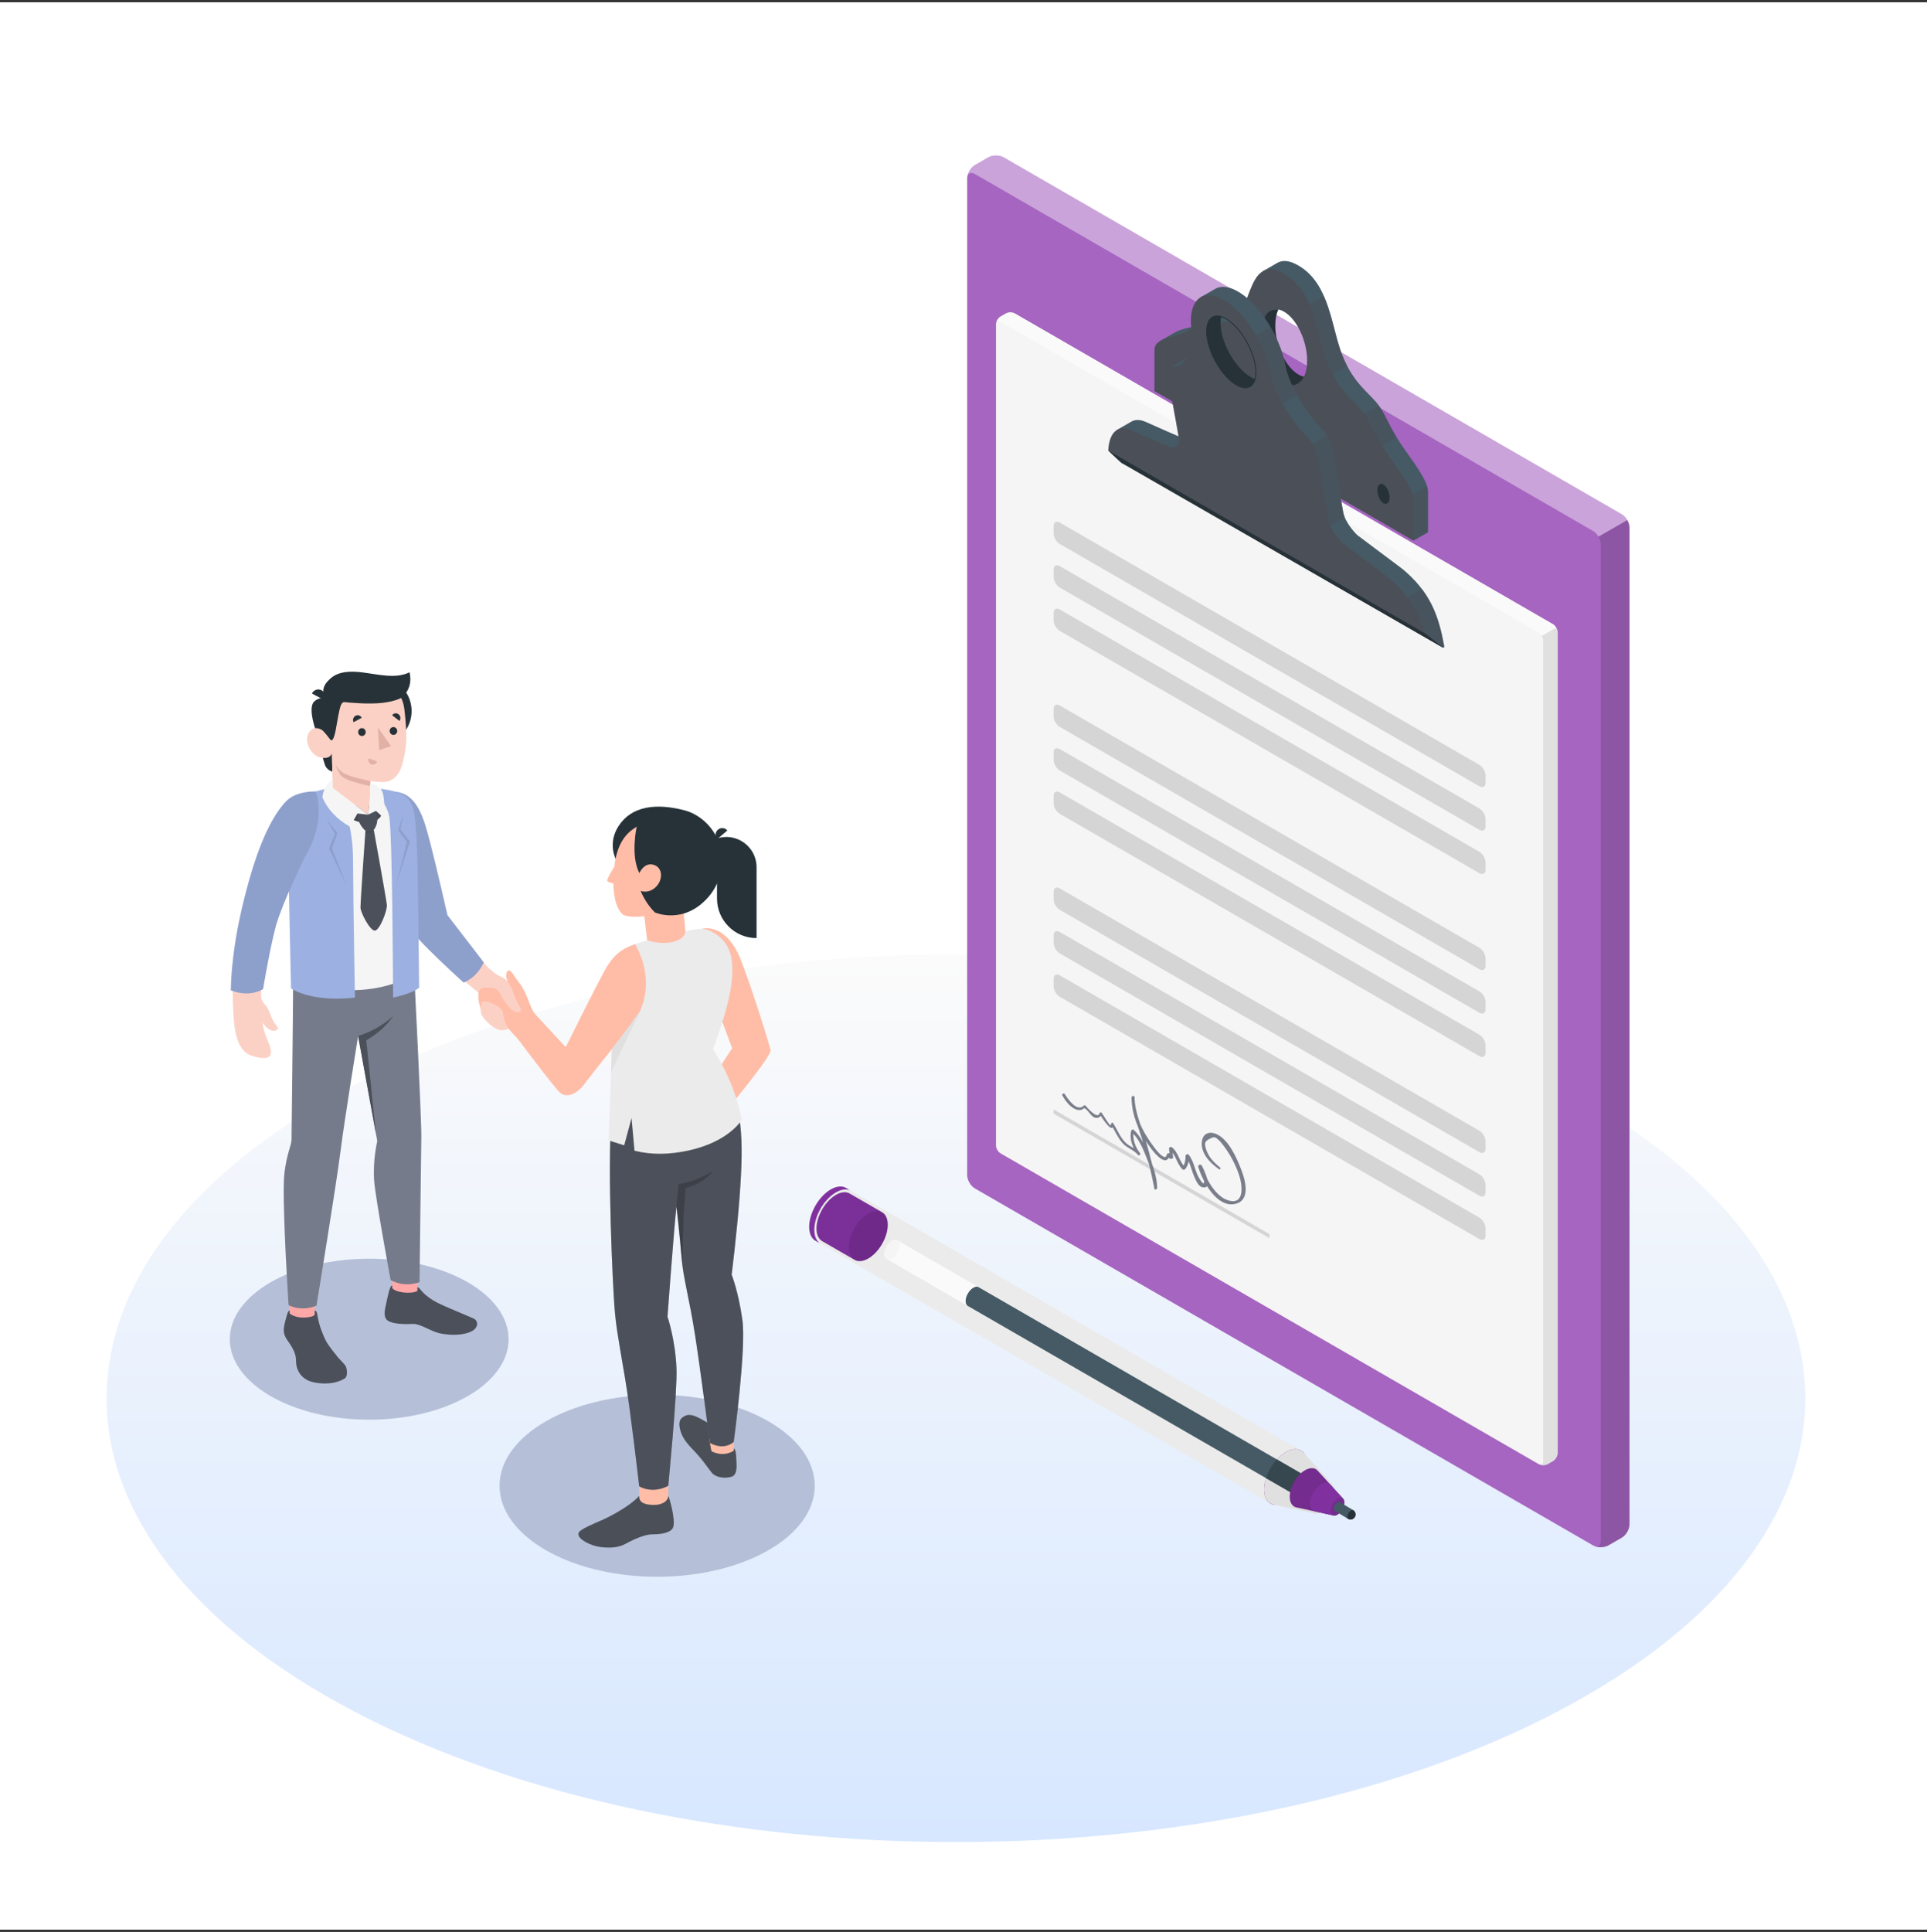<svg xmlns="http://www.w3.org/2000/svg" width="420" height="421" viewBox="0 0 420 421" fill="none"><rect x="0" y="0" width="420" height="421" fill="#333333" stroke="none"/><rect width="420" height="420" transform="translate(0 0.5)" fill="white"></rect><path d="M339.251 373.088C266.958 410.854 149.749 410.855 77.457 373.089C5.164 335.322 5.164 274.091 77.457 236.324C149.749 198.558 266.959 198.558 339.252 236.323C411.544 274.09 411.544 335.322 339.251 373.088Z" fill="url(#paint0_linear_6542_1542)"></path><path d="M143.229 343.598C124.258 343.598 108.88 334.719 108.88 323.766C108.88 312.814 124.258 303.935 143.229 303.935C162.199 303.935 177.578 312.814 177.578 323.766C177.578 334.719 162.199 343.598 143.229 343.598Z" fill="#B5BFD8"></path><path d="M80.469 309.368C63.69 309.368 50.087 301.515 50.087 291.828C50.087 282.141 63.69 274.288 80.469 274.288C97.248 274.288 110.85 282.141 110.85 291.828C110.85 301.515 97.248 309.368 80.469 309.368Z" fill="#B5BFD8"></path><path d="M185.775 261.91C185.775 264.911 183.666 268.562 181.065 270.063C180.057 270.648 179.123 270.816 178.359 270.636C178.509 270.799 178.683 270.932 178.869 271.036L177.739 270.393C177.716 270.375 177.699 270.364 177.675 270.353C177.617 270.318 177.565 270.277 177.507 270.237C177.432 270.185 177.362 270.121 177.299 270.057C177.259 270.017 177.218 269.975 177.177 269.929C177.165 269.923 177.16 269.917 177.154 269.906C177.119 269.866 177.078 269.82 177.044 269.767C176.887 269.564 176.76 269.333 176.656 269.066C176.627 268.99 176.598 268.915 176.574 268.84C176.556 268.799 176.545 268.764 176.54 268.724C176.516 268.654 176.499 268.584 176.488 268.515C176.401 268.162 176.36 267.774 176.36 267.345C176.36 264.344 178.469 260.693 181.065 259.192C181.824 258.752 182.536 258.549 183.174 258.549H183.192C183.29 258.549 183.388 258.555 183.481 258.566L183.754 258.613C183.811 258.624 183.864 258.642 183.916 258.659L184.014 258.688C184.078 258.712 184.142 258.734 184.205 258.77L184.246 258.787C184.304 258.816 184.368 258.845 184.426 258.88L185.411 259.442C185.255 259.36 185.081 259.296 184.901 259.262C185.45 259.836 185.775 260.734 185.775 261.91ZM178.019 270.528C177.991 270.517 177.965 270.501 177.937 270.489C177.965 270.501 177.991 270.516 178.019 270.528Z" fill="#81319F"></path><path d="M283.557 316.101L276.916 327.644L275.793 326.995L178.867 271.035C178.681 270.931 178.507 270.798 178.357 270.636C177.812 270.062 177.487 269.164 177.487 267.988C177.487 264.987 179.597 261.336 182.198 259.835C182.952 259.395 183.67 259.191 184.301 259.191C184.51 259.191 184.707 259.215 184.899 259.261C185.078 259.296 185.252 259.359 185.409 259.441C185.438 259.453 185.466 259.469 185.49 259.481L185.519 259.499C185.524 259.505 185.524 259.505 185.53 259.505L283.557 316.101Z" fill="#EBEBEB"></path><path d="M280.228 316.431C282.828 314.93 284.936 316.147 284.936 319.149C284.936 322.151 282.828 325.802 280.228 327.303C277.628 328.804 275.521 327.587 275.521 324.584C275.521 321.582 277.628 317.932 280.228 316.431Z" fill="#81319F"></path><path d="M290.349 323.425C290.315 323.379 290.274 323.333 290.233 323.292L284.225 316.686C284.225 316.68 284.219 316.674 284.213 316.668L284.167 316.618C284.132 316.576 284.094 316.538 284.057 316.499L283.993 316.43L283.99 316.434C283.131 315.61 281.769 315.54 280.229 316.428C277.629 317.929 275.522 321.58 275.522 324.582C275.522 326.324 276.234 327.46 277.338 327.817L277.335 327.821L277.407 327.836C277.517 327.868 277.631 327.893 277.748 327.909L277.822 327.925C277.828 327.925 277.84 327.925 277.846 327.931L286.555 329.832C286.989 329.93 287.511 329.826 288.073 329.502C289.562 328.644 290.768 326.559 290.768 324.843C290.766 324.231 290.616 323.756 290.349 323.425Z" fill="#E0E0E0"></path><path d="M213.395 280.557C213.389 280.545 213.377 280.539 213.365 280.539L213.209 280.447C212.919 280.319 212.537 280.36 212.114 280.603C211.192 281.136 210.439 282.44 210.439 283.506C210.439 283.976 210.584 284.323 210.827 284.514C210.827 284.52 210.833 284.52 210.833 284.52L211.036 284.636L282.582 325.94L287.287 323.223L213.395 280.557Z" fill="#455A64"></path><path d="M275.939 322.105L282.582 325.94L287.287 323.223L278.293 318.029C277.25 319.176 276.411 320.628 275.939 322.105Z" fill="#37474F"></path><path d="M292.713 326.566L292.714 326.565L292.719 326.56L287.269 320.569C287.222 320.511 287.175 320.453 287.123 320.406C286.518 319.802 285.543 319.75 284.438 320.385C282.602 321.444 281.11 324.025 281.11 326.148C281.11 327.373 281.606 328.176 282.378 328.437C282.399 328.442 282.415 328.448 282.43 328.453L282.649 328.5L290.638 330.242L290.642 330.239C290.886 330.292 291.182 330.238 291.501 330.053C292.338 329.57 293.016 328.396 293.016 327.43C293.016 327.04 292.901 326.749 292.713 326.566Z" fill="#81319F"></path><path opacity="0.1" d="M292.713 326.566L292.714 326.565L292.719 326.56L287.269 320.569C287.222 320.511 287.175 320.453 287.123 320.406C286.518 319.802 285.543 319.75 284.438 320.385C282.602 321.444 281.11 324.025 281.11 326.148C281.11 327.373 281.606 328.176 282.378 328.437C282.399 328.442 282.415 328.448 282.43 328.453L282.649 328.5L290.638 330.242L290.642 330.239C290.886 330.292 291.182 330.238 291.501 330.053C292.338 329.57 293.016 328.396 293.016 327.43C293.016 327.04 292.901 326.749 292.713 326.566Z" fill="black"></path><path d="M293.018 327.431C293.018 328.396 292.34 329.569 291.5 330.054C291.181 330.236 290.884 330.294 290.645 330.236L290.64 330.241L286.603 329.36C285.967 329.225 285.55 328.625 285.55 327.665C285.55 326.121 286.634 324.239 287.97 323.467C288.763 323.008 289.467 323.044 289.91 323.472L290.02 323.592L292.721 326.559L292.716 326.564C292.903 326.748 293.018 327.04 293.018 327.431Z" fill="#81319F"></path><path opacity="0.1" d="M291.501 326.556C292.338 326.073 293.016 326.464 293.016 327.43C293.016 328.396 292.338 329.571 291.501 330.053C290.664 330.536 289.987 330.145 289.987 329.179C289.987 328.213 290.664 327.039 291.501 326.556Z" fill="black"></path><path d="M195.578 270.266C195.276 270.086 194.859 270.116 194.396 270.382C193.474 270.915 192.727 272.207 192.733 273.267C192.733 273.807 192.918 274.183 193.225 274.351L210.829 284.515C210.585 284.323 210.441 283.976 210.441 283.507C210.441 282.441 211.194 281.137 212.116 280.604C212.539 280.36 212.921 280.32 213.211 280.448L195.578 270.266Z" fill="#FAFAFA"></path><path d="M196.064 271.344C196.064 272.404 195.317 273.697 194.395 274.229C193.938 274.49 193.526 274.519 193.23 274.345C192.923 274.177 192.732 273.807 192.732 273.267C192.726 272.207 193.474 270.914 194.395 270.382C194.859 270.116 195.276 270.086 195.577 270.266C195.879 270.44 196.064 270.816 196.064 271.344Z" fill="#F5F5F5"></path><path d="M192.338 264.216L192.341 264.212L192.287 264.181C192.262 264.167 192.238 264.152 192.214 264.139L185.268 260.133C185.215 260.099 185.161 260.068 185.106 260.04L185.067 260.018L185.065 260.021C184.31 259.652 183.304 259.737 182.195 260.377C179.856 261.728 177.958 265.014 177.958 267.716C177.958 269.074 178.439 270.026 179.212 270.465L186.242 274.523C186.255 274.531 186.267 274.537 186.28 274.545L186.321 274.569L186.323 274.566C187.084 274.971 188.116 274.897 189.255 274.239C191.595 272.888 193.492 269.602 193.492 266.901C193.494 265.601 193.053 264.679 192.338 264.216Z" fill="#81319F"></path><path opacity="0.05" d="M192.338 264.216L192.341 264.212L192.287 264.181C192.262 264.167 192.238 264.152 192.214 264.139L185.268 260.133C185.215 260.099 185.161 260.068 185.106 260.04L185.067 260.018L185.065 260.021C184.31 259.652 183.304 259.737 182.195 260.377C179.856 261.728 177.958 265.014 177.958 267.716C177.958 269.074 178.439 270.026 179.212 270.465L186.242 274.523C186.255 274.531 186.267 274.537 186.28 274.545L186.321 274.569L186.323 274.566C187.084 274.971 188.116 274.897 189.255 274.239C191.595 272.888 193.492 269.602 193.492 266.901C193.494 265.601 193.053 264.679 192.338 264.216Z" fill="black"></path><path opacity="0.1" d="M189.257 264.453C191.597 263.103 193.494 264.197 193.494 266.899C193.494 269.602 191.597 272.887 189.257 274.238C186.917 275.588 185.02 274.494 185.02 271.791C185.02 269.09 186.917 265.805 189.257 264.453Z" fill="black"></path><path d="M294.942 329.088L292.068 327.363L292.067 327.366C291.925 327.275 291.726 327.28 291.505 327.409C291.076 327.656 290.728 328.258 290.728 328.753C290.728 329.001 290.816 329.175 290.956 329.256L293.819 330.988C293.977 331.075 294.158 331.125 294.351 331.125C294.961 331.125 295.455 330.631 295.455 330.021C295.454 329.628 295.25 329.283 294.942 329.088Z" fill="#455A64"></path><path d="M295.108 329.22L295.102 329.214C295.056 329.173 295.001 329.128 294.949 329.093C294.943 329.093 294.943 329.087 294.937 329.087C294.804 329.035 294.629 329.063 294.438 329.174C294.01 329.423 293.662 330.019 293.662 330.517C293.662 330.761 293.744 330.929 293.882 331.01C293.9 331.021 293.923 331.033 293.94 331.038C293.958 331.05 293.997 331.065 293.997 331.065C294.107 331.111 294.225 331.126 294.352 331.126C294.96 331.126 295.453 330.628 295.453 330.019C295.452 329.701 295.322 329.416 295.108 329.22Z" fill="#263238"></path><path d="M350.558 336.764L353.49 335.071C354.414 334.538 355.162 333.241 355.162 332.174L355.164 114.982C355.164 113.915 354.415 112.618 353.492 112.085L218.751 34.291C217.827 33.758 216.329 33.758 215.405 34.291L212.472 35.984C211.548 36.517 210.8 37.814 210.8 38.881V256.072C210.8 257.139 211.548 258.436 212.472 258.97L347.213 336.764C348.137 337.297 349.634 337.297 350.558 336.764Z" fill="#A665C1"></path><path opacity="0.4" d="M210.819 38.611C210.935 37.745 211.638 37.429 212.472 37.915L347.214 115.709C347.678 115.972 348.087 116.427 348.396 116.953L354.678 113.33C354.369 112.805 353.96 112.356 353.496 112.086L218.754 34.292C217.827 33.759 216.328 33.759 215.408 34.292L212.472 35.984C211.63 36.471 210.928 37.607 210.819 38.611Z" fill="white"></path><path opacity="0.15" d="M347.506 336.897C347.537 336.921 347.575 336.928 347.606 336.936C347.66 336.959 347.715 336.982 347.776 336.998C347.8 337.005 347.822 337.013 347.846 337.021C347.946 337.053 348.046 337.075 348.155 337.099H348.193C348.858 337.222 349.592 337.168 350.187 336.937C350.318 336.89 350.441 336.828 350.557 336.767L353.493 335.075C354.412 334.534 355.162 333.244 355.162 332.178V114.983C355.162 114.449 354.976 113.854 354.676 113.329L348.394 116.953C348.703 117.479 348.889 118.074 348.889 118.606V335.8C348.889 336.179 348.797 336.48 348.634 336.681C348.426 336.936 348.109 337.044 347.738 336.967C347.66 336.951 347.583 336.928 347.506 336.897Z" fill="black"></path><path d="M252.886 74.282C252.963 74.236 253.048 74.19 253.133 74.135L255.914 72.536C256.563 72.126 257.583 71.732 259.159 71.385C259.638 71.277 260.07 71.153 260.449 71.03C260.92 70.868 261.322 70.706 261.677 70.527L261.469 70.273V70.265L264.613 68.45V68.458C264.86 68.318 265.123 68.202 265.44 68.125C266.621 67.839 268.39 68.526 270.16 68.326C271.281 68.202 272.401 67.715 273.367 66.417C274.441 64.972 275.089 62.438 276.04 60.345L275.213 59.124C275.298 59.071 275.383 59.024 275.476 58.977L278.358 57.308C278.822 57.038 279.354 56.876 279.965 56.876C280.807 56.876 281.796 57.169 282.985 57.857C289.885 61.843 290.117 71.308 292.604 77.527C295.092 83.763 298.608 85.701 300.524 88.382C302.455 91.055 302.571 93.041 306.813 98.89C311.054 104.739 311.225 106.168 311.225 107.272V115.987L308.088 117.795L251.619 85.184L252.886 74.282ZM304.665 107.867C305.399 108.285 306.001 107.72 306.001 106.584C306.001 105.456 305.399 104.182 304.665 103.757C303.931 103.332 303.336 103.912 303.336 105.047C303.336 106.175 303.932 107.442 304.665 107.867ZM279.857 83.414C281.711 84.487 283.334 83.877 284.207 82.085C286.393 82.51 288.024 80.393 288.024 76.762C288.024 72.482 285.768 67.714 282.986 66.107C281.132 65.034 279.51 65.644 278.644 67.436C276.45 67.004 274.827 69.113 274.827 72.759C274.827 77.04 277.076 81.807 279.857 83.414ZM261.106 82.711C261.84 83.136 262.435 82.564 262.435 81.436C262.435 80.3 261.84 79.041 261.106 78.616C260.364 78.191 259.77 78.763 259.77 79.898C259.77 81.027 260.364 82.287 261.106 82.711Z" fill="#455A64"></path><path opacity="0.5" d="M304.952 109.426L311.025 105.92C311.203 106.503 311.225 106.908 311.225 107.272V115.987L308.088 117.795L304.952 115.984V109.426Z" fill="#4B4F58"></path><path opacity="0.5" d="M298.675 98.555L295.537 91.306L300.524 88.381L300.525 88.382C301.989 90.408 302.413 92.043 304.379 95.261L298.675 98.555Z" fill="#4B4F58"></path><path opacity="0.5" d="M286.12 84.059L285.714 81.947C287.101 81.366 288.023 79.493 288.023 76.762C288.023 73.127 286.394 69.149 284.2 67.046L288.55 64.536C290.404 68.758 291.09 73.741 292.604 77.527C292.925 78.331 293.264 79.062 293.613 79.734L286.12 84.059Z" fill="#4B4F58"></path><path d="M252.886 74.282C252.963 74.236 253.048 74.19 253.133 74.135C253.782 73.802 254.708 73.486 256.03 73.193C258.533 72.628 259.599 71.748 260.449 71.03C260.797 70.736 261.106 70.474 261.469 70.273C261.716 70.126 261.986 70.01 262.31 69.933C264.211 69.476 267.672 71.547 270.16 68.326C270.184 68.295 270.214 68.256 270.237 68.226C271.975 65.885 272.61 60.661 275.213 59.124C275.298 59.071 275.382 59.023 275.476 58.977C276.55 58.475 277.948 58.568 279.856 59.665C286.755 63.652 286.987 73.116 289.475 79.335C291.963 85.571 295.479 87.51 297.395 90.191C299.326 92.864 299.434 94.85 303.684 100.698C307.925 106.547 308.088 107.976 308.088 109.081V117.796L251.619 85.184V76.476C251.618 75.758 251.688 74.993 252.886 74.282ZM301.536 109.675C302.27 110.1 302.865 109.528 302.865 108.392C302.865 107.264 302.27 105.989 301.536 105.565C300.794 105.139 300.207 105.719 300.207 106.855C300.207 107.983 300.794 109.25 301.536 109.675ZM279.857 83.414C281.711 84.487 283.334 83.877 284.207 82.085C284.647 81.189 284.895 79.999 284.895 78.569C284.895 74.29 282.638 69.523 279.857 67.916C279.44 67.676 279.031 67.514 278.644 67.437C276.45 67.004 274.827 69.114 274.827 72.76C274.827 77.04 277.076 81.807 279.857 83.414ZM257.969 84.519C258.711 84.944 259.306 84.372 259.306 83.244C259.306 82.108 258.711 80.849 257.969 80.424C257.235 79.999 256.64 80.571 256.64 81.707C256.64 82.835 257.235 84.094 257.969 84.519Z" fill="#4B4F58"></path><path d="M274.828 72.76C274.828 77.04 277.075 81.807 279.858 83.415C281.711 84.488 283.334 83.878 284.207 82.086C283.813 82.008 283.412 81.854 282.987 81.607C280.205 80 277.957 75.233 277.957 70.952C277.957 69.523 278.204 68.333 278.645 67.437C276.45 67.004 274.828 69.114 274.828 72.76Z" fill="#263238"></path><path d="M301.534 109.671C302.269 110.096 302.869 109.525 302.869 108.394C302.869 107.261 302.269 105.992 301.534 105.567C300.799 105.143 300.204 105.723 300.204 106.855C300.204 107.986 300.799 109.247 301.534 109.671Z" fill="#263238"></path><path d="M257.973 84.524C258.709 84.949 259.309 84.378 259.309 83.247C259.309 82.114 258.709 80.845 257.973 80.42C257.238 79.996 256.643 80.575 256.643 81.708C256.642 82.84 257.237 84.1 257.973 84.524Z" fill="#263238"></path><path d="M338.471 136.025L221.22 68.332C220.666 68.011 219.767 68.011 219.213 68.332L218.082 68.984C217.528 69.304 217.078 70.082 217.078 70.722V249.598C217.078 250.238 217.528 251.016 218.082 251.336L335.33 319.03C335.884 319.35 336.783 319.35 337.338 319.03L338.471 318.375C339.025 318.055 339.475 317.277 339.475 316.637V137.764C339.475 137.124 339.025 136.346 338.471 136.025Z" fill="#F5F5F5"></path><path d="M217.115 70.419C217.238 70.01 217.625 69.878 218.081 70.141L335.331 137.837C335.609 137.999 335.864 138.269 336.041 138.586L339.178 136.778C339 136.461 338.745 136.183 338.467 136.029L221.217 68.333C220.669 68.009 219.765 68.009 219.216 68.333L218.081 68.983C217.609 69.26 217.215 69.855 217.115 70.419Z" fill="#FAFAFA"></path><path d="M335.569 319.135C335.685 319.182 335.808 319.213 335.939 319.236C336.002 319.244 336.07 319.251 336.133 319.26C336.333 319.275 336.542 319.267 336.743 319.236C336.874 319.213 336.999 319.182 337.114 319.135C337.191 319.104 337.268 319.066 337.338 319.027L338.466 318.378C339.022 318.053 339.471 317.281 339.471 316.639V137.767C339.471 137.443 339.362 137.087 339.178 136.778L336.041 138.586C336.218 138.902 336.334 139.258 336.334 139.574V318.447C336.333 318.996 336.009 319.266 335.569 319.135Z" fill="#E0E0E0"></path><path d="M243.49 93.667L246.612 91.859C247.415 91.395 248.474 91.388 249.748 91.951C253.395 93.558 254.97 94.285 256.856 95.073C257.289 95.251 257.729 95.428 258.216 95.621C258.95 95.915 260.425 95.668 259.97 93.095L255.126 80.045C255.149 80.03 255.172 80.022 255.196 80.007L258.262 78.229C258.402 78.144 258.571 78.082 258.772 78.052C258.873 78.037 258.989 78.021 259.112 78.021C261.098 77.975 261.662 65.181 261.678 64.786C261.678 64.778 261.678 64.778 261.678 64.778L261.816 64.701L264.853 62.955C265.355 62.661 265.942 62.514 266.583 62.514C267.433 62.514 268.399 62.777 269.458 63.326C274.225 65.829 279.038 73.246 280.212 79.906C280.954 84.109 285.18 90.576 287.622 92.955C290.071 95.35 290.234 97.328 290.234 97.328L292.134 108.099L292.744 111.544C293.192 114.117 295.827 116.605 295.827 116.605L305.663 123.976C311.82 129.091 313.559 134.252 314.741 140.641C314.741 140.649 314.748 140.68 314.748 140.687C314.787 140.912 314.741 141.066 314.64 141.128C314.601 141.151 314.562 141.151 314.531 141.135C314.531 141.135 314.531 141.135 314.531 141.128C314.524 141.135 314.524 141.135 314.516 141.128L313.257 140.409L245.593 101.386C245.322 101.246 245.044 100.813 244.974 100.443C244.967 100.435 244.967 100.42 244.959 100.412C244.959 100.397 244.967 100.397 244.959 100.388C244.573 98.055 243.445 93.69 243.445 93.69C243.46 93.682 243.475 93.674 243.49 93.667ZM263.053 73.896C263.779 77.991 266.73 82.557 269.666 84.094C271.691 85.153 273.166 84.496 273.66 82.634C274.557 82.912 275.313 82.796 275.878 82.349C276.82 81.607 268.199 66.812 267.496 67.136C266.87 67.422 266.421 68.032 266.198 68.905C263.779 68.171 262.404 70.218 263.053 73.896Z" fill="#455A64"></path><path opacity="0.5" d="M304.951 131.169L309.88 128.323C312.742 132.088 313.89 136.046 314.741 140.641C314.741 140.649 314.748 140.68 314.748 140.687C314.787 140.912 314.741 141.066 314.64 141.128C314.601 141.151 314.562 141.151 314.531 141.135C314.531 141.135 314.531 141.135 314.531 141.128C314.524 141.135 314.524 141.135 314.516 141.128L314.503 141.12L310.614 138.039L304.951 131.169Z" fill="#4B4F58"></path><path opacity="0.5" d="M293.07 112.662L286.121 116.674L282.984 98.554L289.25 94.936C290.149 96.349 290.233 97.328 290.233 97.328L292.133 108.099L292.744 111.545C292.809 111.922 292.926 112.295 293.07 112.662Z" fill="#4B4F58"></path><path opacity="0.5" d="M276.917 71.254C278.501 73.971 279.701 77.01 280.212 79.906C280.53 81.706 281.488 83.92 282.67 86.051L276.706 89.495L273.742 82.651C274.602 82.896 275.332 82.781 275.878 82.348C276.362 81.966 274.318 77.87 272.121 74.022L276.917 71.254Z" fill="#4B4F58"></path><path d="M243.444 93.689C243.459 93.682 243.475 93.674 243.49 93.666C244.294 93.21 245.344 93.21 246.611 93.767C251.085 95.737 252.437 96.386 255.087 97.437C255.797 97.722 257.227 97.49 256.856 95.073C256.856 95.019 256.841 94.965 256.832 94.911L256.222 91.465L254.53 82.078C254.53 82.078 254.143 80.602 255.125 80.046C255.148 80.031 255.171 80.023 255.194 80.007C255.395 79.907 255.65 79.845 255.975 79.838C256.917 79.815 257.983 79.166 258.772 78.053C259.676 76.786 260.217 74.916 259.823 72.683C259.112 68.658 259.892 65.838 261.677 64.787C261.723 64.756 261.769 64.725 261.815 64.703C262.966 64.092 264.512 64.193 266.319 65.143C271.086 67.646 275.899 75.063 277.074 81.723C277.815 85.926 282.042 92.392 284.483 94.772C286.933 97.167 287.095 99.145 287.095 99.145L288.996 109.916L289.607 113.361C290.054 115.934 292.697 118.422 292.697 118.422L302.524 125.793C307.144 129.632 309.338 133.657 310.613 138.038C310.613 138.038 314.298 140.897 314.53 141.128C314.53 141.136 314.53 141.136 314.53 141.136C314.538 141.144 314.538 141.144 314.523 141.136L314.515 141.128L313.256 140.41L245.398 101.401C245.398 101.401 244.618 100.976 244.448 100.868C244.278 100.767 241.543 98.179 241.543 98.179C241.659 95.953 242.308 94.37 243.444 93.689ZM263.052 73.896C263.779 77.991 266.73 82.557 269.666 84.094C271.69 85.153 273.166 84.496 273.66 82.634C273.868 81.8 273.892 80.726 273.668 79.459C272.941 75.364 269.982 70.798 267.047 69.268C266.753 69.114 266.467 68.99 266.197 68.905C263.778 68.171 262.403 70.218 263.052 73.896Z" fill="#4B4F58"></path><path d="M263.053 73.896C263.779 77.991 266.73 82.557 269.666 84.094C271.69 85.153 273.166 84.496 273.66 82.634C273.39 82.549 273.104 82.433 272.803 82.279C269.867 80.742 266.907 76.175 266.189 72.08C265.965 70.814 265.981 69.739 266.197 68.905C263.778 68.171 262.403 70.218 263.053 73.896Z" fill="#263238"></path><path d="M265.884 69.082C265.257 69.082 264.794 69.306 264.47 69.766C263.253 71.493 264.418 75.901 264.922 77.309C265.625 79.27 270.173 83.867 271.43 83.867C272.542 83.814 273.353 82.736 273.482 82.554C273.685 81.713 273.684 80.656 273.479 79.493C272.761 75.45 269.836 70.94 266.958 69.44C266.675 69.292 266.406 69.176 266.159 69.097C266.063 69.086 265.971 69.082 265.884 69.082ZM265.884 68.888C265.984 68.888 266.088 68.894 266.197 68.905C266.467 68.99 266.753 69.114 267.047 69.268C269.982 70.798 272.942 75.364 273.668 79.459C273.892 80.726 273.868 81.8 273.66 82.634C273.66 82.634 272.762 83.997 271.437 84.06C271.429 84.061 271.42 84.061 271.41 84.061C270.051 84.061 265.472 79.423 264.739 77.374C264.022 75.368 262.424 68.888 265.884 68.888Z" fill="#263238"></path><path d="M314.522 141.136L245.401 101.402C245.401 101.402 244.617 100.973 244.449 100.871C244.281 100.768 241.545 98.176 241.545 98.176L310.613 138.038C310.613 138.038 314.797 141.28 314.522 141.136Z" fill="#263238"></path><path d="M323.785 168.996V170.569C323.785 171.422 323.186 171.768 322.447 171.342L230.973 118.533C230.234 118.107 229.635 117.069 229.635 116.216V114.638C229.635 113.784 230.234 113.438 230.973 113.865L322.447 166.678C323.186 167.105 323.785 168.143 323.785 168.996Z" fill="#D5D5D5"></path><path d="M323.785 178.494V180.066C323.785 180.919 323.186 181.266 322.447 180.839L230.973 128.031C230.234 127.604 229.635 126.566 229.635 125.713V124.135C229.635 123.281 230.234 122.935 230.973 123.362L322.447 176.175C323.186 176.602 323.785 177.64 323.785 178.494Z" fill="#D5D5D5"></path><path d="M323.785 187.938V189.511C323.785 190.364 323.186 190.71 322.447 190.284L230.973 137.475C230.234 137.049 229.635 136.011 229.635 135.158V133.58C229.635 132.726 230.234 132.38 230.973 132.807L322.447 185.62C323.186 186.047 323.785 187.085 323.785 187.938Z" fill="#D5D5D5"></path><path d="M323.785 208.859V210.432C323.785 211.285 323.186 211.631 322.447 211.205L230.973 158.396C230.234 157.97 229.635 156.932 229.635 156.079V154.5C229.635 153.647 230.234 153.301 230.973 153.728L322.447 206.541C323.186 206.969 323.785 208.006 323.785 208.859Z" fill="#D5D5D5"></path><path d="M323.785 218.356V219.929C323.785 220.782 323.186 221.128 322.447 220.702L230.973 167.893C230.234 167.467 229.635 166.429 229.635 165.576V163.998C229.635 163.144 230.234 162.798 230.973 163.225L322.447 216.038C323.186 216.466 323.785 217.503 323.785 218.356Z" fill="#D5D5D5"></path><path d="M323.785 227.801V229.374C323.785 230.227 323.186 230.573 322.447 230.147L230.973 177.338C230.234 176.912 229.635 175.874 229.635 175.021V173.442C229.635 172.589 230.234 172.243 230.973 172.67L322.447 225.483C323.186 225.911 323.785 226.948 323.785 227.801Z" fill="#D5D5D5"></path><path d="M323.785 248.723V250.296C323.785 251.149 323.186 251.495 322.447 251.069L230.973 198.26C230.234 197.834 229.635 196.796 229.635 195.943V194.364C229.635 193.511 230.234 193.165 230.973 193.592L322.447 246.405C323.186 246.832 323.785 247.87 323.785 248.723Z" fill="#D5D5D5"></path><path d="M323.785 258.22V259.793C323.785 260.646 323.186 260.992 322.447 260.566L230.973 207.757C230.234 207.331 229.635 206.293 229.635 205.44V203.862C229.635 203.009 230.234 202.663 230.973 203.089L322.447 255.902C323.186 256.329 323.785 257.367 323.785 258.22Z" fill="#D5D5D5"></path><path d="M323.785 267.664V269.237C323.785 270.09 323.186 270.436 322.447 270.01L230.973 217.201C230.234 216.775 229.635 215.737 229.635 214.884V213.306C229.635 212.452 230.234 212.106 230.973 212.533L322.447 265.346C323.186 265.774 323.785 266.812 323.785 267.664Z" fill="#D5D5D5"></path><path d="M276.709 268.934L229.635 241.755L229.634 242.662L276.709 269.84V268.934Z" fill="#D5D5D5"></path><path d="M265.757 254.822C263.798 253.509 261.614 251.301 261.967 248.685C262.181 247.097 263.469 246.49 264.929 247.049C267.795 248.147 269.606 252.462 270.607 255.066C271.481 257.342 272.59 261.634 269.176 262.36C265.164 263.213 262.065 257.331 261.164 254.265C261.038 253.836 261.735 253.604 261.931 253.987C262.289 254.683 264.651 259.283 262.054 258.709C261.132 258.506 260.597 257.07 260.266 256.339C259.674 255.027 259.379 253.203 258.455 252.077C258.682 251.974 258.91 251.87 259.137 251.767C259.099 252.975 259.102 253.801 258.329 254.738C258.201 254.892 257.928 254.995 257.759 254.836C256.435 253.599 256.34 251.593 254.88 250.473C255.079 250.379 255.278 250.284 255.477 250.19C255.494 250.572 255.648 251.673 255.678 252.192C255.691 252.433 255.347 252.588 255.153 252.517C254.678 252.341 254.544 252.258 254.318 251.793C254.53 251.716 254.743 251.638 254.955 251.561C254.403 254.52 251.872 251.577 251.006 250.435C248.45 247.063 246.69 243.473 246.617 239.165C246.611 238.82 247.266 238.648 247.273 239.062C247.335 242.367 248.777 245.403 249.708 248.522C250.715 251.898 251.543 255.322 252.206 258.783C252.006 258.855 251.806 258.927 251.606 258.998C251.547 256.531 250.665 254.194 249.758 251.927C248.991 250.01 248.128 248.036 246.581 246.619C246.765 246.549 246.948 246.48 247.132 246.411C246.724 248.122 247.432 249.951 248.476 251.299C248.654 251.529 248.258 251.95 248.08 251.726C247.156 250.567 245.634 250.197 244.648 249.075C243.619 247.904 242.991 246.389 242.167 245.077C242.318 245.001 242.469 244.925 242.621 244.849C242.681 247.668 240.017 243.268 239.66 242.795C239.805 242.74 239.95 242.684 240.096 242.629C239.92 243.211 239.68 243.596 239.025 243.602C237.727 243.612 237.236 241.706 236.258 241.485C236.249 241.483 235.825 241.851 235.676 241.865C235.077 241.917 234.651 241.876 234.105 241.569C232.993 240.946 232.136 239.79 231.531 238.698C231.384 238.432 231.895 238.095 232.067 238.389C232.707 239.481 234.725 242.375 236.192 240.956C236.279 240.872 236.478 240.794 236.573 240.912C236.966 241.397 239.225 243.987 239.645 242.621C239.697 242.451 239.943 242.268 240.082 242.454C240.424 242.91 240.701 243.415 241.018 243.888C241.192 244.149 242.181 245.805 242.143 244.965C242.134 244.768 242.459 244.526 242.597 244.737C243.513 246.14 244.186 247.986 245.459 249.123C246.409 249.972 247.66 250.287 248.478 251.301C248.346 251.443 248.213 251.586 248.081 251.728C246.927 250.258 246.096 248.299 246.548 246.421C246.604 246.186 246.911 246.041 247.099 246.212C248.672 247.655 249.556 249.688 250.334 251.637C251.26 253.958 252.154 256.332 252.219 258.854C252.226 259.115 251.685 259.405 251.619 259.069C250.895 255.34 249.997 251.635 248.856 248.012C247.936 245.091 246.679 242.275 246.619 239.166C246.837 239.131 247.057 239.097 247.275 239.062C247.328 242.432 248.363 245.235 250.188 248.045C250.665 248.779 251.158 249.507 251.694 250.2C251.933 250.509 254.016 253.228 254.286 251.648C254.324 251.42 254.77 251.105 254.923 251.415C255.126 251.593 255.327 251.772 255.53 251.95C255.355 252.059 255.18 252.167 255.005 252.276C254.964 251.594 254.831 250.953 254.799 250.269C254.786 250.002 255.2 249.836 255.395 249.986C256.878 251.121 256.984 253.127 258.325 254.361C258.135 254.394 257.946 254.427 257.756 254.46C258.218 253.658 258.429 252.814 258.388 251.928C258.394 251.636 258.843 251.345 259.069 251.617C260.096 252.846 260.413 254.8 261.09 256.231C261.459 257.013 262.8 259.097 262.344 256.872C262.159 255.97 261.584 255.077 261.164 254.264C261.421 254.171 261.676 254.079 261.932 253.986C262.725 256.658 264.832 260.713 267.714 261.577C271.397 262.681 270.756 258.118 270.081 256.089C269.301 253.75 268.083 251.47 266.573 249.517C266.282 249.14 265.98 248.747 265.626 248.427C264.879 247.75 264.655 247.62 263.614 248.179C262.523 248.764 262.526 249.109 262.811 250.228C262.952 250.78 263.204 251.333 263.498 251.819C264.128 252.859 265.031 253.703 265.97 254.457C266.105 254.565 265.91 254.925 265.757 254.822Z" fill="#7A7E8B"></path><path d="M152.904 202.417C155.947 201.698 159.292 203.861 161.251 208.639C163.21 213.417 167.126 225.6 167.94 228.793C168.305 230.223 157.454 242.877 157.843 242.688C157.962 242.63 154.307 236.516 154.307 236.516L159.574 228.411L156.275 219.612L152.904 202.417Z" fill="#FFBDA7"></path><path d="M159.918 315.651C160.33 315.807 160.435 316.593 160.497 318.154C160.544 319.336 160.797 321.399 159.413 321.81C158.03 322.222 156.002 322.012 155.115 320.898C154.008 319.508 153.259 318.284 151.679 316.588C150.308 315.116 148.827 313.743 148.273 311.68C147.773 309.815 148.189 309.006 149.462 308.464C151.211 307.718 153.959 310.154 155.33 310.538C156.511 310.868 159.506 315.495 159.918 315.651Z" fill="#4B4F58"></path><path d="M159.92 314.205V316.123C159.92 316.123 157.927 317.654 155.075 316.254C154.991 316.069 154.572 313.511 154.572 313.511L159.92 314.205Z" fill="#FFBDA7"></path><path d="M145.652 325.839C145.652 325.839 146.202 327.506 146.499 328.964C146.735 330.124 147.072 332.061 146.666 332.933C146.259 333.805 144.677 334.367 142.222 334.349C140.632 334.337 138.155 335.417 136.458 336.363C134.706 337.341 132.805 337.344 130.952 337.127C128.768 336.871 126.505 335.604 126.152 334.699C125.8 333.794 126.253 333.36 131.4 331.167C131.447 331.147 136.827 328.717 139.318 325.968L145.652 325.839Z" fill="#4B4F58"></path><path d="M145.652 323.767C145.652 323.767 145.646 325.19 145.652 326.003C145.659 326.816 144.699 328.027 142.213 327.939C140.468 327.877 139.249 327.407 139.318 325.969V323.897L145.652 323.767Z" fill="#FFBDA7"></path><path d="M161.806 287.626C160.929 281.362 159.466 277.766 159.466 277.766C159.466 277.766 160.547 269.283 161.175 261.133C162.299 246.53 161.396 241.756 158.525 235.205C158.525 235.205 134.018 232.721 133.271 242.906C132.34 255.589 133.575 280.099 133.912 284.58C134.249 289.06 134.665 291.078 136.25 300.441C137.456 307.565 139.318 323.896 139.318 323.896C142.57 325.654 145.652 323.767 145.652 323.767C145.652 323.767 147.656 303.374 147.446 298.204C147.189 291.891 145.485 286.919 145.485 286.919C145.485 286.919 147.005 266.25 147.448 262.96C147.448 262.96 148.214 269.517 148.55 273.997C148.886 278.478 150.216 282.758 151.513 291.08C152.638 298.299 154.726 314.435 154.726 314.435C157.979 316.193 159.919 314.205 159.919 314.205C159.919 314.205 162.684 293.891 161.806 287.626Z" fill="#757B8A"></path><g opacity="0.35"><path d="M161.806 287.626C160.929 281.362 159.466 277.766 159.466 277.766C159.466 277.766 160.547 269.283 161.175 261.133C162.299 246.53 161.396 241.756 158.525 235.205C158.525 235.205 134.018 232.721 133.271 242.906C132.34 255.589 133.575 280.099 133.912 284.58C134.249 289.06 134.665 291.078 136.25 300.441C137.456 307.565 139.318 323.896 139.318 323.896C142.57 325.654 145.652 323.767 145.652 323.767C145.652 323.767 147.656 303.374 147.446 298.204C147.189 291.891 145.485 286.919 145.485 286.919C145.485 286.919 147.005 266.25 147.448 262.96C147.448 262.96 148.214 269.517 148.55 273.997C148.886 278.478 150.216 282.758 151.513 291.08C152.638 298.299 154.726 314.435 154.726 314.435C157.979 316.193 159.919 314.205 159.919 314.205C159.919 314.205 162.684 293.891 161.806 287.626Z" fill="black"></path></g><path d="M140.353 199.12L141.505 208.589L149.83 207.837L148.878 197.326L140.353 199.12Z" fill="#FFBDA7"></path><path d="M158.968 207.162C158.053 204.67 154.941 201.897 151.74 202.491C150.906 202.646 150.174 202.768 149.388 202.926C149.316 205.107 145.206 206.236 141.108 204.913C139.875 205.266 138.748 205.626 137.724 205.992C134.794 207.038 133.616 211.906 133.552 220.049C133.487 228.192 132.62 248.502 132.62 248.502L136.047 249.579L137.647 243.639L138.292 250.755C142 251.689 145.893 251.622 150.123 250.697C158.929 248.774 161.67 244.023 161.67 244.023C161.67 244.023 160.587 236.652 155.39 228.629C159.803 216.89 160.326 210.859 158.968 207.162Z" fill="#EBEBEB"></path><path d="M134.168 187.091C134.168 187.091 132.423 183.776 134.794 180.052C137.59 175.664 142.978 174.915 149.362 176.627C152.526 177.475 156.952 180.838 157.348 186.909C157.654 191.592 144.596 195.046 144.894 198.253L134.168 187.091Z" fill="#263238"></path><path d="M133.885 188.869C133.885 188.869 132.113 191.711 132.362 192C132.61 192.289 133.793 192.572 133.793 192.572L133.885 188.869Z" fill="#FFBDA7"></path><path d="M139.292 179.87C137.521 180.846 134.465 182.644 133.846 189.278C133.21 196.089 134.785 198.407 135.734 199.273C136.375 199.856 139.605 199.987 141.272 199.42C143.359 198.71 147.855 196.334 149.898 192.773C152.3 188.583 152.672 183.074 149.712 180.998C145.548 178.078 140.791 179.045 139.292 179.87Z" fill="#FFBDA7"></path><path d="M138.769 180.168C138.769 180.168 137.371 186.404 139.351 190.267C139.351 190.267 140.383 187.821 142.479 188.458C144.589 189.1 144.473 191.894 142.865 193.363C141.257 194.832 139.641 194.139 139.641 194.139C139.641 194.139 140.6 196.767 142.756 198.842C142.756 198.842 148.962 201.609 154.335 195.544C159.212 190.04 158.305 180.441 150.837 178.177C143.371 175.913 138.769 180.168 138.769 180.168Z" fill="#263238"></path><path d="M156.463 180.812C155.851 181.339 155.781 182.263 156.309 182.875L158.527 180.967C158 180.354 157.076 180.285 156.463 180.812Z" fill="#263238"></path><path d="M116.65 220.992C115.442 219.611 114.98 216.54 113.37 214.442C111.798 212.393 111.174 210.802 110.537 211.72C109.697 212.934 111.594 215.364 111.173 215.606C110.752 215.849 109.174 219.051 109.015 220.831C108.856 222.611 113.567 227.082 113.567 227.082L116.65 220.992Z" fill="#FFBDA7"></path><path d="M111.305 215.334C111.305 215.334 105.609 214.84 104.779 215.319C103.949 215.798 104.199 218.278 104.779 219.79C105.358 221.302 108.264 222.286 110.959 224.111C110.966 223.851 111.305 215.334 111.305 215.334Z" fill="#FFBDA7"></path><path d="M138.45 205.741C136.002 206.592 133.86 207.578 131.576 211.871C128.641 217.387 123.303 228.192 123.303 228.192L116.652 220.991C116.652 220.991 115.683 219.627 113.883 222.602C112.083 225.577 112.879 226.4 112.879 226.4C112.879 226.4 120.618 236.766 122.038 238.085C123.458 239.404 125.793 238.378 127.314 236.304C128.836 234.229 138.45 222.208 138.45 222.208C138.45 222.208 143.7 215.303 138.45 205.741Z" fill="#FFBDA7"></path><path opacity="0.2" d="M147.449 262.961L147.913 258.007C147.913 258.007 151.51 257.659 155.389 255.179C155.389 255.179 153.798 257.73 149.428 258.892L148.973 265.193L148.704 275.522L147.449 262.961Z" fill="black"></path><path d="M164.895 204.423C160.135 204.423 156.276 200.564 156.276 195.804V182.71C160.532 181.333 164.895 184.506 164.895 188.979V204.423Z" fill="#263238"></path><path d="M133.356 228.6C133.356 228.6 138.138 222.437 139.662 219.955L133.192 233.63L133.356 228.6Z" fill="#E0E0E0"></path><path d="M91.448 177.971C93.263 183.317 97.135 199.275 97.135 199.275C97.135 199.275 104.525 209.1 106.553 210.971C107.682 212.013 110.229 213.887 110.229 213.887L108.111 215.446C108.111 215.446 104.578 214.372 104.289 216.315C100.343 213.201 95.993 209.004 93.87 206.737C93.059 205.872 92.489 204.813 92.219 203.659L89.056 190.089C89.056 190.089 89.076 179.17 87.382 177.737C85.688 176.304 86.368 173.077 86.368 173.077C87.5 173.111 90.022 173.773 91.448 177.971Z" fill="#FCD1C5"></path><path d="M86.284 172.545C86.284 172.545 85.341 175.2 84.422 176.768C83.68 178.033 89.338 200.843 89.713 202.538C90.088 204.234 101.051 214.118 101.051 214.118C101.051 214.118 103.828 213.217 105.439 209.716L97.522 199.424C97.522 199.424 95.066 188.615 93.767 183.664C92.47 178.714 91.096 173.077 86.284 172.545Z" fill="#9CB0E1"></path><path opacity="0.1" d="M86.284 172.545C86.284 172.545 85.341 175.2 84.422 176.768C83.68 178.033 89.338 200.843 89.713 202.538C90.088 204.234 101.051 214.118 101.051 214.118C101.051 214.118 103.828 213.217 105.439 209.716L97.522 199.424C97.522 199.424 95.066 188.615 93.767 183.664C92.47 178.714 91.096 173.077 86.284 172.545Z" fill="black"></path><path d="M63.13 279.717H68.594V289.07H63.13V279.717Z" fill="#FFA8A7"></path><path d="M85.477 281.987L90.937 282.175L91.211 272.276L85.477 272.089V281.987Z" fill="#FFA8A7"></path><path d="M63.897 212.944C63.897 218.161 63.538 248.499 63.538 248.499C63.411 250.001 61.965 252.67 61.853 258.078C61.69 265.92 62.896 284.393 62.896 284.393C62.896 284.393 65.549 285.943 68.979 284.513C68.979 284.513 73.271 258.383 74.25 250.621C75.105 243.846 78.053 225.76 78.053 225.76L82.229 248.661C82.229 248.661 81.222 252.702 81.552 257.344C81.808 260.935 85.132 278.92 85.132 278.92C85.132 278.92 87.704 280.665 91.441 279.403C91.441 279.403 91.767 251.172 91.83 247.877C91.902 244.122 90.264 211.814 90.264 211.814L63.897 212.944Z" fill="#757B8A"></path><path d="M68.593 286.374V285.593C68.885 285.587 69.067 285.878 69.179 286.581C69.259 287.084 69.333 287.465 69.499 288.127C69.752 289.139 69.981 289.757 70.453 290.923C71.226 292.827 71.875 293.536 73.644 295.761C74.064 296.288 75.01 297.127 75.341 297.715C75.671 298.303 75.787 299.939 75.225 300.314C73.162 301.689 70.03 301.727 67.814 301.077C66.11 300.577 64.879 299.216 64.596 297.462C64.515 296.959 64.545 296.443 64.487 295.936C64.355 294.78 63.775 293.724 63.118 292.763C62.738 292.205 62.324 291.661 62.069 291.035C61.61 289.912 61.978 288.648 62.271 287.53C62.525 286.564 62.798 285.501 63.129 285.592C63.129 285.709 63.129 286.187 63.129 286.187C63.525 286.627 64.623 287.063 65.86 287.11C66.66 287.142 68.6 286.983 68.593 286.374Z" fill="#4C505A"></path><path d="M90.996 280.49C91.28 280.501 91.511 280.9 92.137 281.578C92.894 282.397 94.13 283.28 95.351 283.891C97.397 284.915 101.375 286.491 103.175 287.301C104.3 287.808 104.247 289.166 103.084 289.94C101.922 290.712 99.115 291.27 95.745 290.516C93.909 290.105 91.519 288.409 90.006 288.501C88.493 288.592 85.663 288.57 84.546 287.801C83.43 287.032 83.877 285.388 84.192 283.975C84.536 282.433 84.967 280.029 85.477 280.134V280.666C86.134 281.661 89.523 282.065 90.966 281.333L90.996 280.49Z" fill="#4C505A"></path><path d="M78.052 225.761C78.052 225.761 82.419 224.531 85.66 221.398C85.66 221.398 84.192 224.147 79.826 226.705L81.939 247.075L78.052 225.761Z" fill="#4C505A"></path><path d="M73.371 172.913C71.514 173.36 67.767 173.973 66.926 177.679C65.915 182.126 65.586 191.812 65.586 191.812L65.242 213.364C69.005 216.105 82.825 217.597 90.744 211.814C90.744 211.814 89.776 185.934 89.776 181.906C89.776 177.877 87.538 173.038 81.357 172.679L73.371 172.913Z" fill="#F5F5F5"></path><path d="M81.269 172.261C81.269 172.261 84.047 174.466 84.799 177.726C85.55 180.985 85.672 217.38 85.672 217.38C85.672 217.38 89.535 216.666 91.346 215.246C91.346 215.246 91.111 186.515 90.743 181.767C90.185 174.563 90.245 172.487 81.275 171.727L81.269 172.261Z" fill="#9CB0E1"></path><path d="M71.743 171.726C71.744 171.723 76.892 174.896 76.949 187.499C76.999 198.397 77.363 217.38 77.363 217.38C77.363 217.38 68.837 218.633 63.436 215.405C63.436 215.405 62.793 188.98 62.895 184.887C63.013 180.201 64.109 174.145 65.61 173.542C68.346 172.444 71.743 171.726 71.743 171.726Z" fill="#9CB0E1"></path><path d="M52.587 200.673C57.713 179.72 61.504 172.733 67.73 172.813C69.547 174.986 69.046 181.549 66.173 185.532C66.173 185.532 59.768 199.046 58.745 203.85C57.848 208.07 56.83 213.379 56.895 217.007C56.907 217.65 57.171 218.261 57.607 218.733C58.777 220.001 58.782 221.022 59.539 222.424C60.133 223.522 60.782 223.932 60.597 224.179C60.359 224.497 59.608 224.911 58.674 224.321C58.205 224.025 57.899 223.677 57.217 222.923C57.217 222.923 57.402 224.624 58.373 226.811C59.687 229.775 59.367 231.288 55.365 230.232C52.858 229.57 51.284 227.482 50.907 221.455C50.799 219.719 50.635 216.98 50.841 214.785C51.377 209.068 51.763 204.045 52.587 200.673Z" fill="#FCD1C5"></path><path d="M68.797 172.472C68.797 172.472 64.67 172.284 62.435 174.544C60.201 176.805 57.184 181.558 54.261 191.953C51.339 202.349 50.445 209.935 50.297 215.786C50.297 215.786 53.958 217.495 57.337 215.545C57.337 215.545 58.834 206.502 60.16 201.691C61.486 196.879 66.436 186.736 66.436 186.736C66.436 186.736 71.166 179.709 68.797 172.472Z" fill="#9CB0E1"></path><path opacity="0.1" d="M68.797 172.472C68.797 172.472 64.67 172.284 62.435 174.544C60.201 176.805 57.184 181.558 54.261 191.953C51.339 202.349 50.445 209.935 50.297 215.786C50.297 215.786 53.958 217.495 57.337 215.545C57.337 215.545 58.834 206.502 60.16 201.691C61.486 196.879 66.436 186.736 66.436 186.736C66.436 186.736 71.166 179.709 68.797 172.472Z" fill="black"></path><path opacity="0.1" d="M71.166 178.619L73.524 181.538L72.345 184.861L75.445 192.805L71.707 184.861L73.015 181.725L71.166 178.619Z" fill="black"></path><path opacity="0.1" d="M87.8 177.681L87.287 180.698L89.33 183.357L86.49 192.3L88.688 183.456L86.805 180.97L87.8 177.681Z" fill="black"></path><path d="M74.792 156.156C74.128 152.063 76.908 148.206 81.002 147.541C85.096 146.877 88.953 149.657 89.617 153.75C90.282 157.844 87.501 161.701 83.408 162.365C79.314 163.029 75.456 160.25 74.792 156.156Z" fill="#263238"></path><path d="M69.231 160.294C69.231 160.294 70.448 166.011 70.936 166.95C71.424 167.889 72.432 168.156 72.432 168.156L72.347 164.134L69.231 160.294Z" fill="#263238"></path><path d="M70.76 152.104C70.76 152.104 69.45 151.88 68.428 152.924C67.427 153.948 67.986 157.154 69.233 160.294L71.525 160.557L70.76 152.104Z" fill="#263238"></path><path d="M72.211 160.559C71.751 160.834 71.095 159.951 70.528 159.358C69.961 158.765 68.111 157.954 67.188 159.9C66.248 161.882 68.003 164.501 69.46 164.958C71.97 165.746 72.347 164.136 72.347 164.136L72.532 173.468C74.269 175.694 78.168 178.309 80.267 177.936C81.943 177.637 82.308 174.807 80.706 172.952L80.7 170.196C80.7 170.196 82.974 170.541 84.084 170.37C85.93 170.084 87.092 168.628 87.651 166.629C88.551 163.42 88.892 160.828 88.129 154.515C87.293 147.596 79.246 147.523 74.9 150.259C70.553 152.993 72.211 160.559 72.211 160.559Z" fill="#FCD1C5"></path><path d="M72.211 161.332C71.98 161.336 71.101 159.878 70.529 159.357C69.736 158.636 70.758 152.104 70.758 152.104C70.758 152.104 69.777 150.258 71.304 148.578C72.39 147.382 73.905 145.923 78.833 146.505C82.346 146.92 86.169 148.016 89.258 146.499C89.721 148.421 89.347 150.565 87.427 152.084C87.427 152.084 86.309 152.804 83.368 153.162C80.427 153.52 75.847 153.093 75.221 153.008C74.368 152.891 74.186 153.718 73.727 155.975C73.323 157.958 72.988 161.317 72.211 161.332Z" fill="#263238"></path><path d="M70.765 152.612L67.986 151.12C68.381 150.324 69.322 150.012 70.089 150.425C70.856 150.836 71.159 151.816 70.765 152.612Z" fill="#263238"></path><path d="M80.701 170.195C80.701 170.195 76.58 169.365 75.139 168.599C74.175 168.087 73.381 167.198 73.148 166.628C73.148 166.628 73.418 167.851 74.279 168.953C75.333 170.3 80.701 171.291 80.701 171.291V170.195Z" fill="#E2B1A6"></path><path d="M79.709 159.529C79.709 160.003 79.339 160.386 78.883 160.385C78.427 160.384 78.058 159.998 78.058 159.525C78.058 159.051 78.427 158.668 78.883 158.669C79.339 158.669 79.709 159.055 79.709 159.529Z" fill="#263238"></path><path d="M78.834 156.411L77.067 157.386C76.807 156.878 76.991 156.248 77.479 155.98C77.967 155.71 78.574 155.903 78.834 156.411Z" fill="#263238"></path><path d="M80.326 165.234L82.211 165.941C82.025 166.481 81.451 166.761 80.93 166.566C80.41 166.37 80.139 165.774 80.326 165.234Z" fill="#E2B1A6"></path><path d="M87.073 157.099L85.462 155.858C85.791 155.397 86.418 155.3 86.862 155.643C87.308 155.986 87.403 156.637 87.073 157.099Z" fill="#263238"></path><path d="M86.578 159.293C86.578 159.767 86.209 160.15 85.752 160.149C85.296 160.148 84.927 159.763 84.927 159.289C84.927 158.816 85.296 158.433 85.752 158.433C86.209 158.434 86.578 158.82 86.578 159.293Z" fill="#263238"></path><path d="M82.37 158.511L82.641 163.477L85.234 162.593L82.37 158.511Z" fill="#E2B1A6"></path><path d="M83.269 177.364C82.763 178.568 81.828 179.059 80.134 179.249C78.439 179.439 76.381 178.6 75.446 177.618L77.554 175.52L80.226 177.533L80.454 175.29L83.269 177.364Z" fill="#4C505A"></path><path opacity="0.1" d="M83.269 177.364C82.763 178.568 81.828 179.059 80.134 179.249C78.439 179.439 76.381 178.6 75.446 177.618L77.554 175.52L80.226 177.533L80.454 175.29L83.269 177.364Z" fill="black"></path><path d="M81.943 176.708C81.943 176.708 82.36 177.869 82.222 178.963C82.073 180.134 81.469 180.843 81.469 180.843C81.469 180.843 80.796 181.377 79.648 181.041C78.751 180.213 77.846 178.886 77.914 177.27L80.228 177.534L81.943 176.708Z" fill="#4C505A"></path><path d="M81.468 180.842C81.468 180.842 84.21 195.978 84.321 197.199C84.432 198.421 82.746 202.761 81.7 202.798C80.654 202.835 78.601 198.906 78.571 197.796C78.54 196.685 79.646 181.04 79.646 181.04L81.468 180.842Z" fill="#4C505A"></path><path opacity="0.1" d="M79.647 181.04C79.647 181.04 80.582 181.502 81.468 180.842L81.512 181.081C81.512 181.081 80.745 181.776 79.618 181.456L79.647 181.04Z" fill="black"></path><path d="M80.223 177.533L72.496 171.647L72.461 169.901C72.461 169.901 70.665 170.582 70.262 173.752C71.362 176.309 73.357 178.493 76.287 180.162L77.91 177.269L80.223 177.533Z" fill="#F5F5F5"></path><path d="M80.701 170.702C80.701 170.702 82.418 170.957 83.193 172.235C83.966 173.51 83.789 178.385 83.789 178.385L81.94 176.706L80.224 177.532C80.389 175.907 80.707 172.949 80.707 172.949L80.701 170.702Z" fill="#F5F5F5"></path><path d="M110.848 224.168C110.077 223.043 109.839 222.304 109.625 220.715C109.41 219.126 105.054 217.422 104.917 218.605C104.78 219.789 104.381 220.776 105.721 222.207C107.06 223.638 108.855 225.23 110.848 224.168Z" fill="#FCD1C5"></path><path d="M110.654 213.909C111.695 215.257 112.34 217.868 112.89 218.745C113.439 219.623 114.098 220.393 112.89 220.556C111.682 220.721 109.925 218.361 109.267 216.934C108.937 216.22 108.498 215.766 108.141 215.49C107.784 215.215 107.51 215.118 107.51 215.118C108.079 214.928 107.778 212.658 108.18 212.345C108.179 212.347 110.228 213.185 110.654 213.909Z" fill="#FCD1C5"></path><defs><linearGradient id="paint0_linear_6542_1542" x1="208.354" y1="207.999" x2="208.354" y2="401.413" gradientUnits="userSpaceOnUse"><stop stop-color="#FBFBFB"></stop><stop offset="1" stop-color="#D7E7FF"></stop></linearGradient></defs></svg>